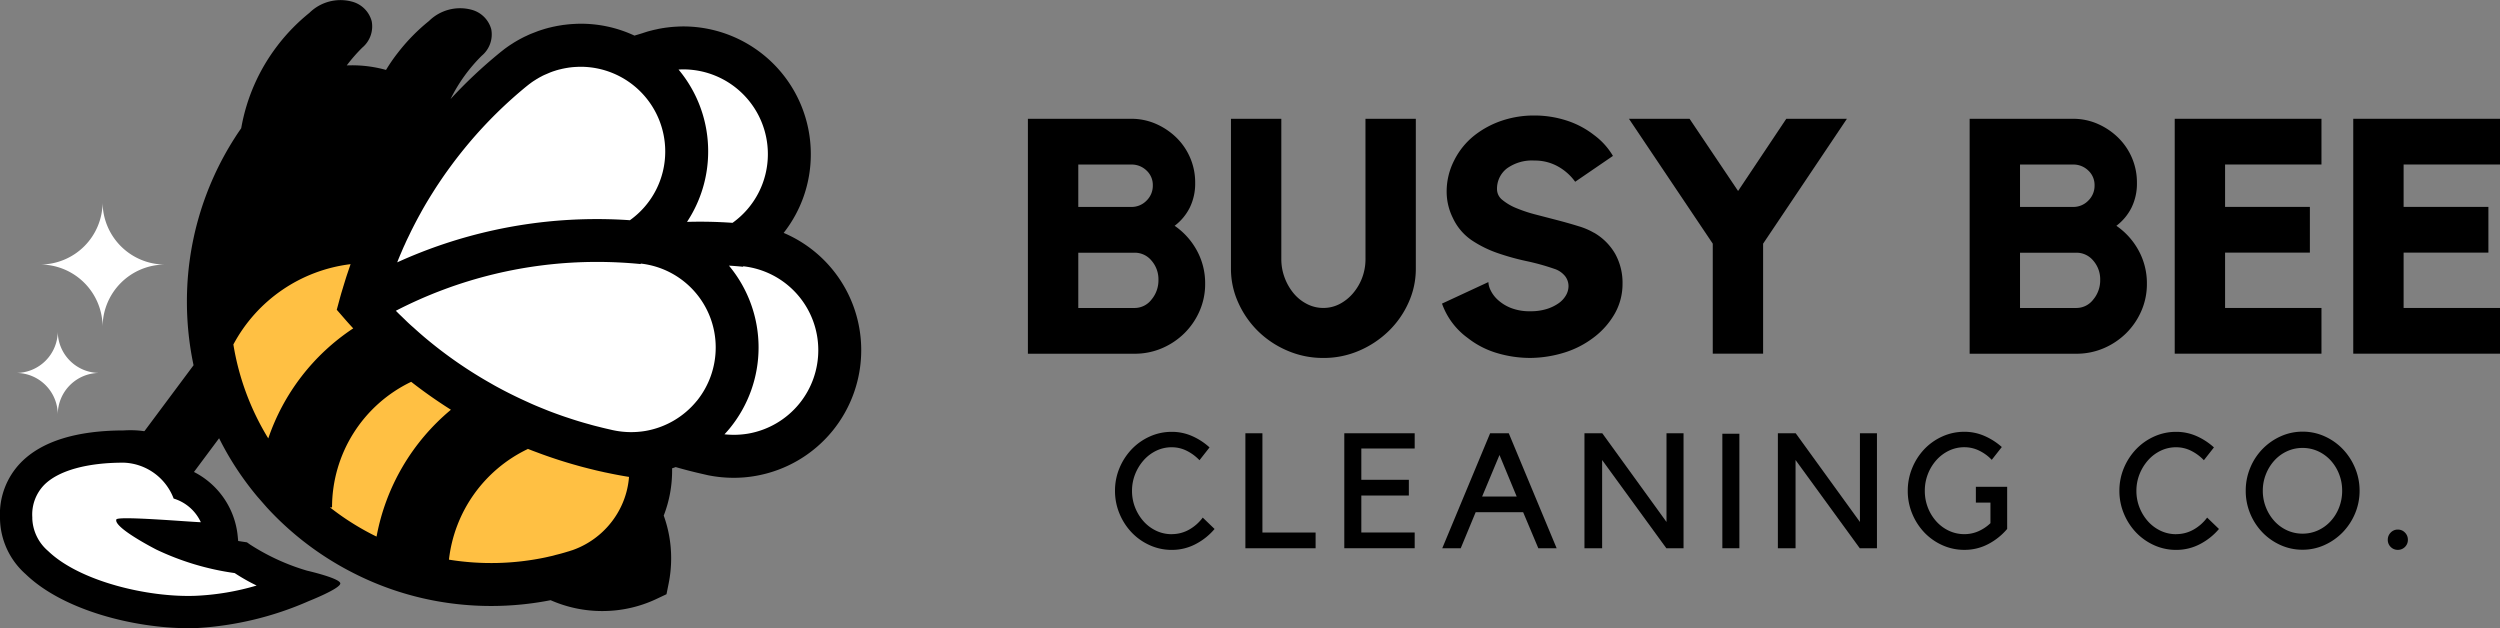 <svg xmlns="http://www.w3.org/2000/svg" width="219.367" height="55.122" viewBox="0 0 219.367 55.122">
  <rect x="0" y="0" width="219.367" height="55.122" fill="#808080" stroke="none"/>
  <g id="Group_4" data-name="Group 4" transform="translate(0 89.036)">
    <path id="Path_22" data-name="Path 22" d="M155.051-55.6a1.861,1.861,0,0,0,1.483-.737,2.616,2.616,0,0,0,.61-1.72,2.488,2.488,0,0,0-.61-1.7,1.9,1.9,0,0,0-1.483-.693H150.11V-55.6Zm-4.941-8.866h4.65a1.818,1.818,0,0,0,1.337-.552,1.821,1.821,0,0,0,.553-1.337,1.726,1.726,0,0,0-.553-1.308,1.869,1.869,0,0,0-1.337-.523h-4.65Zm8.458,1.657a6.258,6.258,0,0,1,1.947,2.166,5.97,5.97,0,0,1,.727,2.921,5.876,5.876,0,0,1-.494,2.4,6.225,6.225,0,0,1-1.337,1.948,6.328,6.328,0,0,1-1.962,1.308,6.016,6.016,0,0,1-2.4.48h-9.36V-72.2h9.069a5.342,5.342,0,0,1,2.18.451,6.014,6.014,0,0,1,1.787,1.206,5.492,5.492,0,0,1,1.206,1.773,5.474,5.474,0,0,1,.436,2.18,4.778,4.778,0,0,1-.48,2.194,4.547,4.547,0,0,1-1.322,1.584" transform="translate(-55.494 -6.412)"/>
    <path id="Path_23" data-name="Path 23" d="M186.27-72.2h4.419v13.167a7.157,7.157,0,0,1-.641,2.965,8.053,8.053,0,0,1-1.748,2.5,8.527,8.527,0,0,1-2.577,1.714,7.828,7.828,0,0,1-3.159.64,7.86,7.86,0,0,1-3.145-.64,8.309,8.309,0,0,1-2.578-1.714,8.2,8.2,0,0,1-1.732-2.5,7.139,7.139,0,0,1-.641-2.965V-72.2h4.419v12.295a4.613,4.613,0,0,0,.29,1.643,4.743,4.743,0,0,0,.781,1.366,3.694,3.694,0,0,0,1.173.944,3.1,3.1,0,0,0,1.434.35,3.075,3.075,0,0,0,1.447-.35,3.914,3.914,0,0,0,1.172-.944,4.575,4.575,0,0,0,.8-1.366,4.64,4.64,0,0,0,.289-1.643Z" transform="translate(-66.455 -6.413)"/>
    <path id="Path_24" data-name="Path 24" d="M217.719-62.38a5.041,5.041,0,0,1,1.86,1.86,5.237,5.237,0,0,1,.64,2.616,5.283,5.283,0,0,1-.669,2.6,6.892,6.892,0,0,1-1.889,2.136,8.247,8.247,0,0,1-2.514,1.294,10.379,10.379,0,0,1-2.979.479,10.16,10.16,0,0,1-2.994-.436,7.662,7.662,0,0,1-2.529-1.308,6.336,6.336,0,0,1-2.267-3.023l4.069-1.889a1.805,1.805,0,0,0,.2.727,2.757,2.757,0,0,0,.64.843,3.75,3.75,0,0,0,1.134.7,4.465,4.465,0,0,0,1.715.29,4.651,4.651,0,0,0,1.439-.2,3.761,3.761,0,0,0,1.046-.509,2.181,2.181,0,0,0,.64-.7,1.624,1.624,0,0,0,.218-.8,1.431,1.431,0,0,0-.3-.872,2,2,0,0,0-.945-.64,20.289,20.289,0,0,0-2.457-.682,21.422,21.422,0,0,1-2.514-.7,9.887,9.887,0,0,1-2.267-1.119,4.82,4.82,0,0,1-1.657-1.947,5.185,5.185,0,0,1-.553-2.354,5.979,5.979,0,0,1,.654-2.7,6.492,6.492,0,0,1,1.788-2.209,8.049,8.049,0,0,1,2.412-1.294,8.792,8.792,0,0,1,2.82-.45,9.164,9.164,0,0,1,2.834.436,7.774,7.774,0,0,1,2.427,1.279,6.172,6.172,0,0,1,1.657,1.831l-3.314,2.268a4.645,4.645,0,0,0-1.526-1.352,4.145,4.145,0,0,0-2.049-.509,3.753,3.753,0,0,0-2.427.7,2.246,2.246,0,0,0-.857,1.831,1.2,1.2,0,0,0,.48.931,4.7,4.7,0,0,0,1.249.726,12.774,12.774,0,0,0,1.73.567l1.9.494q.944.248,1.788.51a6.148,6.148,0,0,1,1.366.581" transform="translate(-77.847 -6.234)"/>
    <path id="Path_25" data-name="Path 25" d="M244.68-72.2H250l-7.354,10.958v9.65h-4.418v-9.65L230.873-72.2h5.319l4.258,6.336Z" transform="translate(-87.939 -6.413)"/>
    <path id="Path_26" data-name="Path 26" d="M288.527-55.6a1.862,1.862,0,0,0,1.483-.737,2.616,2.616,0,0,0,.61-1.72,2.488,2.488,0,0,0-.61-1.7,1.906,1.906,0,0,0-1.483-.693h-4.942V-55.6Zm-4.942-8.866h4.651a1.819,1.819,0,0,0,1.337-.552,1.821,1.821,0,0,0,.553-1.337,1.726,1.726,0,0,0-.553-1.308,1.87,1.87,0,0,0-1.337-.523h-4.651Zm8.459,1.657a6.257,6.257,0,0,1,1.947,2.166,5.97,5.97,0,0,1,.727,2.921,5.876,5.876,0,0,1-.494,2.4,6.247,6.247,0,0,1-1.337,1.948,6.342,6.342,0,0,1-1.962,1.308,6.016,6.016,0,0,1-2.4.48h-9.36V-72.2h9.069a5.342,5.342,0,0,1,2.18.451,6,6,0,0,1,1.787,1.206,5.485,5.485,0,0,1,1.207,1.773,5.483,5.483,0,0,1,.436,2.18,4.779,4.779,0,0,1-.48,2.194,4.538,4.538,0,0,1-1.322,1.584" transform="translate(-106.335 -6.412)"/>
    <path id="Path_27" data-name="Path 27" d="M308.229-72.2h12.876v4.011h-8.458v3.72h7.441v4.012h-7.441V-55.6h8.458v4.011H308.229Z" transform="translate(-117.404 -6.413)"/>
    <path id="Path_28" data-name="Path 28" d="M333.533-72.2H346.41v4.011h-8.458v3.72h7.44v4.012h-7.44V-55.6h8.458v4.011H333.533Z" transform="translate(-127.043 -6.413)"/>
    <path id="Path_29" data-name="Path 29" d="M163.014-18.857a3.059,3.059,0,0,0,1.53-.4,3.784,3.784,0,0,0,1.188-1.052l1.038,1a5.459,5.459,0,0,1-1.657,1.323,4.443,4.443,0,0,1-2.1.512,4.634,4.634,0,0,1-1.935-.412,5.039,5.039,0,0,1-1.583-1.117,5.361,5.361,0,0,1-1.067-1.651,5.142,5.142,0,0,1-.395-2,5.128,5.128,0,0,1,.395-2.006,5.393,5.393,0,0,1,1.067-1.643,5.041,5.041,0,0,1,1.583-1.117,4.644,4.644,0,0,1,1.935-.412,4.376,4.376,0,0,1,1.8.377,5.638,5.638,0,0,1,1.515.989l-.882,1.124a4,4,0,0,0-1.1-.818,2.9,2.9,0,0,0-1.338-.319,3.083,3.083,0,0,0-1.358.306,3.517,3.517,0,0,0-1.1.832,4.129,4.129,0,0,0-.747,1.217,3.921,3.921,0,0,0-.277,1.472,3.925,3.925,0,0,0,.277,1.473,4.036,4.036,0,0,0,.747,1.209,3.466,3.466,0,0,0,1.1.818,3.138,3.138,0,0,0,1.358.3" transform="translate(-60.195 -23.311)"/>
    <path id="Path_30" data-name="Path 30" d="M176.513-17.54V-27.628h1.494v8.708h4.667v1.38Z" transform="translate(-67.234 -23.39)"/>
    <path id="Path_31" data-name="Path 31" d="M196.708-27.628v1.337h-4.682v2.746h4.17v1.38h-4.17v3.244h4.682v1.381h-6.176V-27.628Z" transform="translate(-72.574 -23.39)"/>
    <path id="Path_32" data-name="Path 32" d="M207.915-22.079h3.031l-1.509-3.643Zm-1.878,4.539h-1.621l4.2-10.088h1.636l4.2,10.088h-1.608L211.514-20.7h-4.168Z" transform="translate(-77.862 -23.39)"/>
    <path id="Path_33" data-name="Path 33" d="M233.263-27.628V-17.54h-1.509L226.12-25.28v7.741h-1.551V-27.628h1.565l5.634,7.783v-7.783Z" transform="translate(-85.538 -23.39)"/>
    <path id="Path_34" data-name="Path 34" d="M244.114-17.515h1.494V-27.562h-1.494Z" transform="translate(-92.983 -23.415)" fill-rule="evenodd"/>
    <path id="Path_35" data-name="Path 35" d="M260.677-27.628V-17.54h-1.509l-5.634-7.741v7.741h-1.551V-27.628h1.565l5.635,7.783v-7.783Z" transform="translate(-95.98 -23.39)"/>
    <path id="Path_36" data-name="Path 36" d="M276.369-23.012h2.746v3.7a5.5,5.5,0,0,1-1.651,1.323,4.433,4.433,0,0,1-2.106.512,4.637,4.637,0,0,1-1.935-.412,5.006,5.006,0,0,1-1.58-1.117,5.339,5.339,0,0,1-1.059-1.644,5.165,5.165,0,0,1-.391-2.007,5.183,5.183,0,0,1,.391-2,5.32,5.32,0,0,1,1.059-1.651,5.008,5.008,0,0,1,1.58-1.117,4.647,4.647,0,0,1,1.935-.412,4.354,4.354,0,0,1,1.778.37,5.694,5.694,0,0,1,1.509.967l-.882,1.124a3.793,3.793,0,0,0-1.089-.8,2.933,2.933,0,0,0-1.316-.306,3.084,3.084,0,0,0-1.359.306,3.515,3.515,0,0,0-1.1.831,4.011,4.011,0,0,0-.74,1.217,4,4,0,0,0-.27,1.472,4.007,4.007,0,0,0,.27,1.473,3.912,3.912,0,0,0,.74,1.209,3.458,3.458,0,0,0,1.1.818,3.139,3.139,0,0,0,1.359.3,3.017,3.017,0,0,0,1.253-.263,3.635,3.635,0,0,0,1.038-.7v-1.807h-1.28Z" transform="translate(-102.993 -23.311)"/>
    <path id="Path_37" data-name="Path 37" d="M305.369-18.857a3.058,3.058,0,0,0,1.53-.4,3.783,3.783,0,0,0,1.188-1.052l1.038,1a5.46,5.46,0,0,1-1.657,1.323,4.443,4.443,0,0,1-2.1.512,4.634,4.634,0,0,1-1.935-.412,5.04,5.04,0,0,1-1.583-1.117,5.362,5.362,0,0,1-1.067-1.651,5.142,5.142,0,0,1-.395-2,5.128,5.128,0,0,1,.395-2.006,5.393,5.393,0,0,1,1.067-1.643,5.041,5.041,0,0,1,1.583-1.117,4.644,4.644,0,0,1,1.935-.412,4.376,4.376,0,0,1,1.8.377,5.637,5.637,0,0,1,1.515.989l-.882,1.124a4,4,0,0,0-1.1-.818,2.9,2.9,0,0,0-1.338-.319,3.083,3.083,0,0,0-1.358.306,3.518,3.518,0,0,0-1.1.832,4.129,4.129,0,0,0-.747,1.217,3.921,3.921,0,0,0-.277,1.472,3.925,3.925,0,0,0,.277,1.473,4.036,4.036,0,0,0,.747,1.209,3.467,3.467,0,0,0,1.1.818,3.138,3.138,0,0,0,1.358.3" transform="translate(-114.418 -23.311)"/>
    <path id="Path_38" data-name="Path 38" d="M323.28-18.908a3.214,3.214,0,0,0,1.362-.292,3.415,3.415,0,0,0,1.1-.8,3.806,3.806,0,0,0,.742-1.2,3.99,3.99,0,0,0,.271-1.473,3.932,3.932,0,0,0-.271-1.465,3.836,3.836,0,0,0-.742-1.2,3.435,3.435,0,0,0-1.1-.8,3.232,3.232,0,0,0-1.362-.291,3.231,3.231,0,0,0-1.361.291,3.443,3.443,0,0,0-1.1.8,3.936,3.936,0,0,0-.748,1.2,3.839,3.839,0,0,0-.279,1.465,3.9,3.9,0,0,0,.279,1.473,3.9,3.9,0,0,0,.748,1.2,3.422,3.422,0,0,0,1.1.8,3.213,3.213,0,0,0,1.361.292m.008-8.95a4.639,4.639,0,0,1,1.935.413,5.081,5.081,0,0,1,1.586,1.117,5.348,5.348,0,0,1,1.075,1.651,5.108,5.108,0,0,1,.4,2,5.093,5.093,0,0,1-.4,2.007,5.322,5.322,0,0,1-1.082,1.644,5.18,5.18,0,0,1-1.594,1.116,4.628,4.628,0,0,1-1.935.413,4.632,4.632,0,0,1-1.935-.413,5.089,5.089,0,0,1-1.586-1.116,5.286,5.286,0,0,1-1.067-1.644,5.169,5.169,0,0,1-.391-2.007,5.183,5.183,0,0,1,.391-2,5.188,5.188,0,0,1,1.075-1.651,5.166,5.166,0,0,1,1.594-1.117,4.636,4.636,0,0,1,1.935-.413" transform="translate(-121.238 -23.302)"/>
    <path id="Path_39" data-name="Path 39" d="M338.426-13.08a.876.876,0,0,1,.256-.633.837.837,0,0,1,.626-.264.838.838,0,0,1,.626.264.874.874,0,0,1,.256.633.852.852,0,0,1-.256.626.853.853,0,0,1-.626.256.852.852,0,0,1-.626-.256.853.853,0,0,1-.256-.626" transform="translate(-128.906 -28.59)"/>
    <path id="Path_40" data-name="Path 40" d="M34.371-58.2l-6.3,8.992s1.8,16.315,13.745,19.27,19.655,5.139,23.509.9a15.261,15.261,0,0,0,3.853-9.378L50.815-44.193l-8.736-8.093,1.8-9.25Z" transform="translate(-10.694 -10.475)" fill="#ffc043"/>
    <path id="Path_41" data-name="Path 41" d="M51.408-60.416S62.6-82.72,71.12-81.684l5.067,1.5,7.831-.576,4.376,6.1-1.842,9.213,5.3,5.989-.23,8.061-4.837,3.8H78.95l-7.716-.115L60.64-51.856Z" transform="translate(-19.581 -2.787)" fill="#fff"/>
    <path id="Path_42" data-name="Path 42" d="M71.481-53.615a7.431,7.431,0,0,1-4.494,2.629,7.6,7.6,0,0,1-2.071.059c.167-.176.324-.355.477-.542a11.209,11.209,0,0,0,2.515-7.068,11.21,11.21,0,0,0-2.6-7.191c.42.025.833.059,1.249.1l0-.044A7.4,7.4,0,0,1,73.148-58.3a7.422,7.422,0,0,1-1.667,4.685m-9-.237a7.445,7.445,0,0,1-4.5,2.629,7.533,7.533,0,0,1-2.762-.049c-.074-.015-.154-.029-.246-.054-.35-.079-.7-.158-1.051-.251-.286-.069-.577-.142-.863-.228q-.956-.258-1.894-.577c-.316-.1-.627-.212-.937-.324s-.621-.227-.927-.351-.611-.246-.918-.375c-.341-.142-.68-.3-1.016-.453-.765-.351-1.514-.721-2.25-1.119-.232-.123-.463-.252-.69-.385a37.981,37.981,0,0,1-5.879-4.093c-.305-.262-.607-.524-.9-.795q-.422-.361-.829-.769c-.019-.015-.035-.035-.053-.049-.148-.148-.3-.287-.45-.435l-.236-.237a38.442,38.442,0,0,1,17.659-4.287c1.273,0,2.561.064,3.822.188l.006-.043a7.4,7.4,0,0,1,6.58,7.373,7.444,7.444,0,0,1-1.663,4.685M55.86-44.624a7.487,7.487,0,0,1-4.3,3.868l-.03.009-.038.01-.212.07-.148.043q-.5.156-1.021.281c-.1.03-.209.06-.311.085s-.208.044-.311.069l-.236.054a23.167,23.167,0,0,1-8.513.207,12.293,12.293,0,0,1,6.916-9.708l-.011-.02c.212.084.425.168.641.247s.435.163.653.242c.981.355,1.972.675,2.969.952.262.074.523.148.784.212.208.055.415.108.627.158.272.07.547.134.818.193a.556.556,0,0,1,.084.019c.054.01.1.025.153.035l.07.014a.168.168,0,0,0,.053.01c.672.144,1.357.277,2.043.385a7.278,7.278,0,0,1-.68,2.564m-21.477,2.67c-.123-.059-.246-.118-.37-.183A22.912,22.912,0,0,1,30.3-44.514h.182a12.219,12.219,0,0,1,6.944-11.019,42.536,42.536,0,0,0,3.487,2.451,18.974,18.974,0,0,0-6.525,11.128M27.8-56a18.865,18.865,0,0,0-2.915,5.437v-.006a22.722,22.722,0,0,1-3.061-8.24,13.513,13.513,0,0,1,10.286-7.048c-.089.255-.176.511-.261.766-.069.2-.132.394-.193.592s-.118.379-.173.567a.692.692,0,0,0-.038.133c-.04.119-.074.237-.11.355-.063.2-.118.409-.177.618l-.262.971.661.76c.258.3.519.588.784.872A18.845,18.845,0,0,0,27.8-56m8.794-10.969c.085-.2.173-.41.272-.612.011-.03.024-.055.035-.079.093-.217.2-.435.306-.651s.207-.438.32-.656c.227-.448.463-.9.706-1.336q.339-.622.709-1.229c.108-.177.217-.355.326-.527.173-.277.345-.548.523-.814.236-.355.474-.705.724-1.056.11-.152.219-.305.332-.458s.236-.32.355-.479c.188-.247.375-.488.562-.725.243-.305.489-.607.736-.9a38.352,38.352,0,0,1,5.064-4.987l.222-.176.089-.064a4.377,4.377,0,0,1,.425-.29l.029-.02c.04-.025.079-.053.119-.074l.059-.034a4.058,4.058,0,0,1,.36-.2.841.841,0,0,1,.087-.05l.036-.014a1.181,1.181,0,0,1,.108-.054l.543-.232.256-.095c.006,0,.006,0,.009,0l.046-.015c.05-.015.1-.035.158-.05l.053-.02.061-.015.068-.02c.025-.009.055-.014.084-.024l.04-.01c.025,0,.05-.015.074-.019l.08-.015a1.926,1.926,0,0,1,.211-.049c.084-.019.168-.034.258-.05l.083-.015c.055,0,.108-.02.163-.025l.089-.01c.176-.024.374-.039.6-.049.108-.006.217-.01.325-.01a7.43,7.43,0,0,1,7.419,7.424,7.394,7.394,0,0,1-3.1,6.041c-.957-.068-1.923-.1-2.885-.1A42.243,42.243,0,0,0,36.2-66.015c.123-.321.256-.636.394-.952M60.98-82.938c.108-.006.217-.01.325-.01a7.43,7.43,0,0,1,7.419,7.423,7.4,7.4,0,0,1-3.1,6.042c-1.326-.093-2.663-.123-3.994-.084a11.189,11.189,0,0,0,1.855-6.195,11.161,11.161,0,0,0-2.6-7.172c.03,0,.059,0,.094,0M70.109-68.6a11.133,11.133,0,0,0,2.383-6.92A11.2,11.2,0,0,0,61.3-86.717c-.173,0-.345.006-.507.015-.321.015-.617.04-.9.078-.119.011-.237.03-.35.05-.04,0-.078.011-.129.02-.142.024-.28.049-.4.078s-.222.045-.336.074c-.063.015-.128.03-.173.045-.078.015-.158.04-.232.059s-.176.05-.266.08-.162.049-.256.084c-.045.015-.085.025-.129.04,0,0,0,0,0,0l-.606.182A11.089,11.089,0,0,0,52.3-86.954c-.173,0-.345.006-.507.015-.321.015-.617.04-.9.079-.119.009-.236.029-.35.05a.854.854,0,0,0-.123.019c-.149.024-.287.049-.414.079-.108.019-.219.044-.332.074l-.192.044-.212.059c-.089.025-.176.05-.266.08s-.163.049-.262.084c-.04.015-.079.025-.118.04a.02.02,0,0,1-.011,0l-.7.271s-.015,0-.019.011c-.05.019-.1.039-.149.064-.07.03-.144.064-.232.11a1.807,1.807,0,0,0-.2.093c-.085.04-.163.084-.222.113-.175.093-.345.188-.518.291-.095.054-.188.114-.277.173-.232.144-.453.3-.69.474l-.1.08c-.1.078-.207.162-.315.25a42.268,42.268,0,0,0-4.311,4.056,14.187,14.187,0,0,1,2.737-3.8,2.43,2.43,0,0,0,.835-2.327A2.437,2.437,0,0,0,42.7-88.187a3.883,3.883,0,0,0-3.71.992,16.548,16.548,0,0,0-2.741,2.8l-.055.069a15.262,15.262,0,0,0-.976,1.426,11.091,11.091,0,0,0-2.988-.406c-.147,0-.3,0-.459.011a14.528,14.528,0,0,1,1.36-1.559,2.428,2.428,0,0,0,.829-2.328A2.426,2.426,0,0,0,32.208-88.9a3.884,3.884,0,0,0-3.71.99,16.772,16.772,0,0,0-2.771,2.832l-.025.034a16.615,16.615,0,0,0-3.191,7.261c-.187.271-.375.542-.547.818a26.583,26.583,0,0,0-4.217,14.4,26.9,26.9,0,0,0,.583,5.578l-5.315,7.133h0c-9.974.012-9.475,5.586-9.475,6.339,0,5.5,9.638,8.393,15.8,8.172A26.685,26.685,0,0,0,28.675-37.6a20.6,20.6,0,0,1-5.429-2.5,22.555,22.555,0,0,1-6.739-1.958,24.677,24.677,0,0,0,5.064.215,5.49,5.49,0,0,0-3.913-4.829l0,0,2.913-3.91c.284.566.585,1.122.908,1.666a26.5,26.5,0,0,0,2.44,3.445l.838.958A26.693,26.693,0,0,0,32.3-38.783a26.389,26.389,0,0,0,7.3,2.481,26.914,26.914,0,0,0,4.839.439,27.07,27.07,0,0,0,5.223-.508,11.2,11.2,0,0,0,4.524.952,11.066,11.066,0,0,0,4.794-1.076l.849-.4.186-.927a11.191,11.191,0,0,0,.222-2.224,10.953,10.953,0,0,0-.651-3.749,10.87,10.87,0,0,0,.735-3.975c0-.059,0-.114,0-.173.108-.034.212-.07.315-.108.829.241,1.677.454,2.512.641l.321.074a11.435,11.435,0,0,0,2.259.225,10.857,10.857,0,0,0,1.9-.163A11.186,11.186,0,0,0,74.4-51.232,11.21,11.21,0,0,0,76.916-58.3a11.169,11.169,0,0,0-6.806-10.3" transform="translate(-1.346 0)"/>
    <path id="Path_43" data-name="Path 43" d="M15.262-17.959a24.708,24.708,0,0,0,5.059.214,5.49,5.49,0,0,0-3.912-4.829l0,0c-.425-2.4-2.06-3.351-4.641-3.178h0c-9.974.012-9.475,5.586-9.475,6.339,0,5.5,9.638,8.393,15.8,8.172A26.665,26.665,0,0,0,27.425-13.5,20.6,20.6,0,0,1,22-16a22.6,22.6,0,0,1-6.737-1.958h0" transform="translate(-0.87 -24.096)" fill="#fff"/>
    <path id="Path_44" data-name="Path 44" d="M10.9-25.211c-3.221-.015-5.783.684-7.04,1.968a3.726,3.726,0,0,0-1.025,2.824l0,.132a3.938,3.938,0,0,0,1.385,2.825c2.751,2.655,8.748,4.093,12.952,3.931a22.256,22.256,0,0,0,5.347-.9,16.706,16.706,0,0,1-1.925-1.093,23.448,23.448,0,0,1-6.871-2.06s-3.814-1.943-3.51-2.652c.2-.316,6.483.227,7.409.248a3.857,3.857,0,0,0-2.385-2.075A4.87,4.87,0,0,0,10.9-25.211m5.633,14.523c-4.77,0-10.995-1.572-14.275-4.737A6.649,6.649,0,0,1,0-20.286v-.076a6.5,6.5,0,0,1,1.832-4.861c1.82-1.858,4.851-2.806,9.013-2.818,3.88-.236,5.336,1.8,5.874,3.5A7.086,7.086,0,0,1,20.86-18.75l.039.41q.215.035.436.068l.333.05.275.194a19.168,19.168,0,0,0,4.995,2.291s2.923.668,2.923,1.123-2.749,1.54-2.749,1.54A28.4,28.4,0,0,1,17.27-10.7q-.364.013-.742.013" transform="translate(0 -23.226)"/>
    <path id="Path_45" data-name="Path 45" d="M11.168-49.431a5.483,5.483,0,0,1,5.483-5.483A5.483,5.483,0,0,1,11.168-60.4a5.483,5.483,0,0,1-5.483,5.483,5.483,5.483,0,0,1,5.483,5.483" transform="translate(-2.165 -10.908)" fill="#ffffff"/>
    <path id="Path_46" data-name="Path 46" d="M5.937-34.773a3.656,3.656,0,0,1,3.655-3.655,3.655,3.655,0,0,1-3.655-3.656,3.655,3.655,0,0,1-3.655,3.656,3.655,3.655,0,0,1,3.655,3.655" transform="translate(-0.869 -17.884)" fill="#ffffff"/>
  </g>
</svg>
